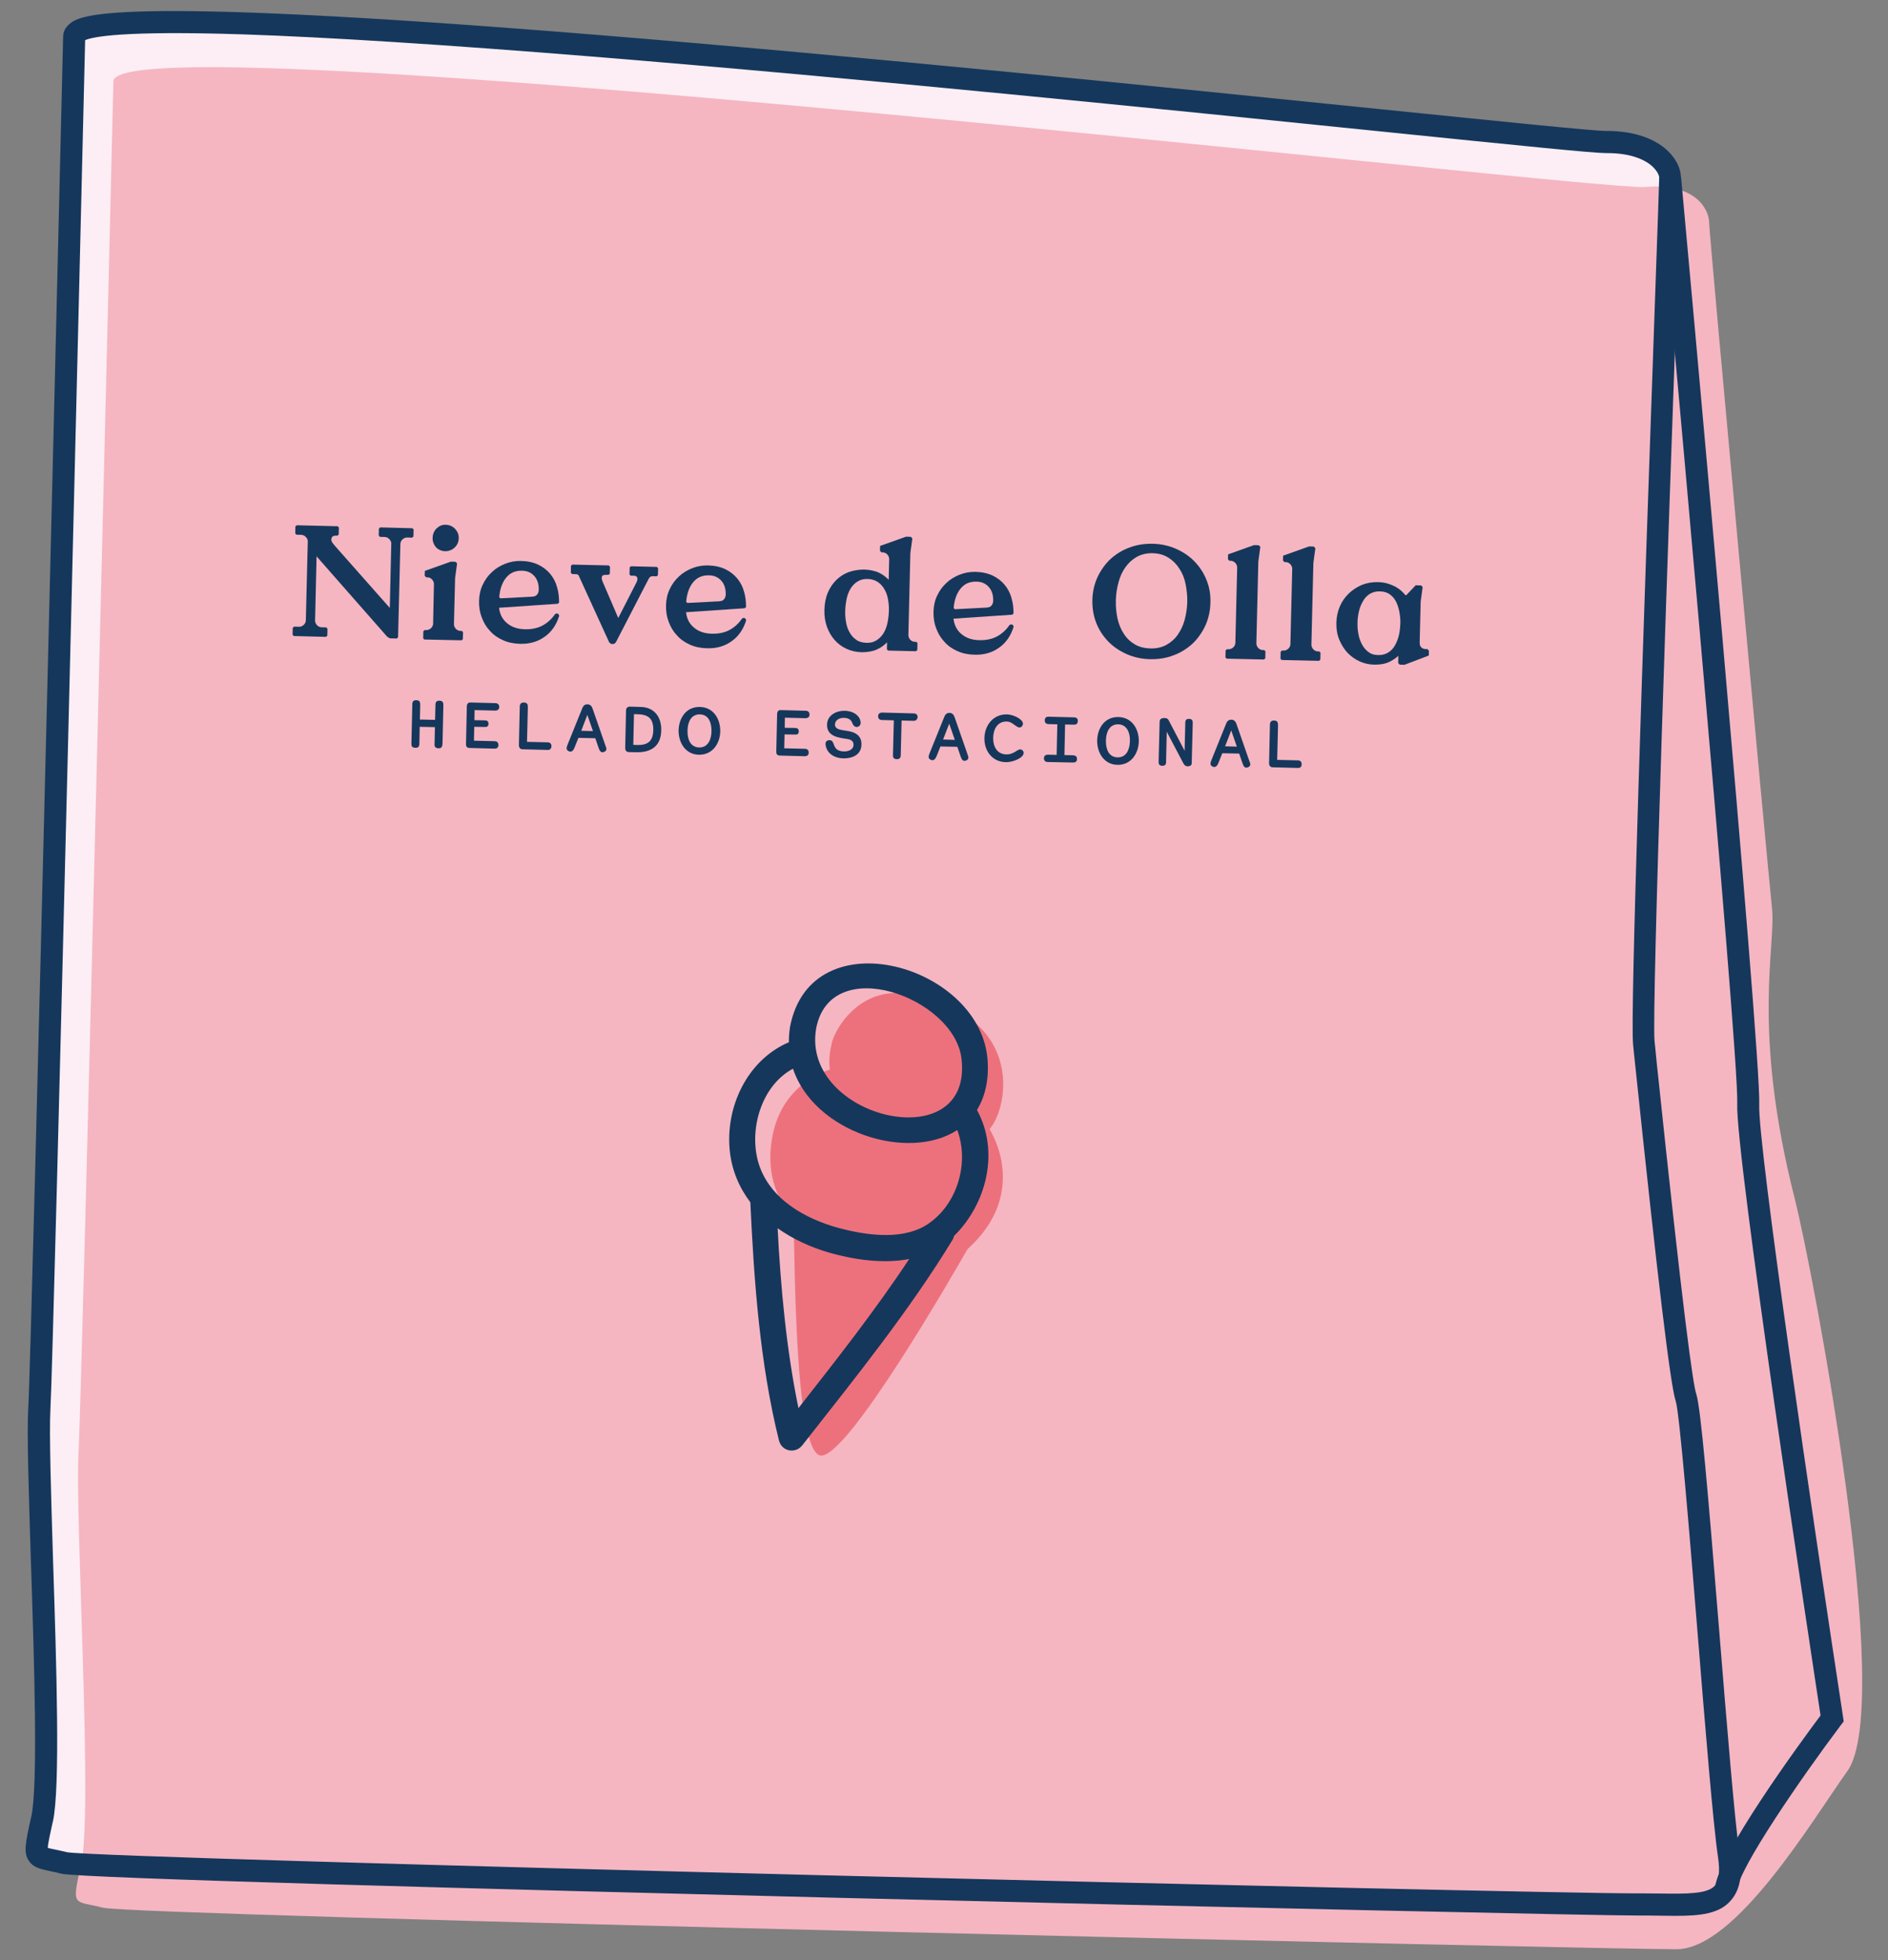 <?xml version="1.0" encoding="utf-8"?>
<!-- Generator: Adobe Illustrator 23.0.4, SVG Export Plug-In . SVG Version: 6.00 Build 0)  -->
<svg version="1.1" id="Layer_1" xmlns="http://www.w3.org/2000/svg" xmlns:xlink="http://www.w3.org/1999/xlink" x="0px" y="0px"
	 viewBox="0 0 114.21 118.57" style="enable-background:new 0 0 114.21 118.57;" xml:space="preserve">
<rect x="0" y="0" width="114.21" height="118.57" fill="#808080" stroke="none"/>
<style type="text/css">
	.st0{fill:#F5B6C1;}
	.st1{fill:none;}
	.st2{fill:#15375C;}
	.st3{fill:#15375C;stroke:#15375C;stroke-miterlimit:10;}
	.st4{fill:#FCEEF4;}
	.st5{fill:#16375C;}
	.st6{fill:#ED717C;}
	.st7{fill:#F4D4DB;}
</style>
<g>
	<g>
		<g>
			<g>
				<g>
					<g>
						<path class="st4" d="M4.78,2.29c0,0-1.89,79.13-2.11,82.99c-0.22,3.86,0.88,21.61,0.16,24.84c-0.59,2.66-0.49,2.17,1.33,2.64
							s91.56,2.53,95.18,2.51s8.28-7.92,10.33-10.77c2.9-4.04-2.05-30.15-3.18-34.62c-2.63-10.38-1.12-15.21-1.38-17.62
							c-0.26-2.41-3.8-40.71-3.8-41.43c0-0.72-0.74-2.41-3.87-2.15C94.31,8.93,4.87-1.58,4.78,2.29z"/>
					</g>
				</g>
				<g>
					<path class="st0" d="M6.86,4.92c0,0-1.89,79.13-2.11,82.99c-0.22,3.86,0.88,21.61,0.16,24.84c-0.59,2.66-0.49,2.17,1.33,2.64
						s91.56,2.53,95.18,2.51s8.28-7.92,10.33-10.77c2.9-4.04-2.05-30.15-3.18-34.62c-2.63-10.38-1.12-15.21-1.38-17.62
						c-0.26-2.41-3.8-40.71-3.8-41.43s-0.74-2.41-3.87-2.15C96.39,11.56,6.95,1.05,6.86,4.92z"/>
				</g>
				<g>
					<g>
						<g>
							<path class="st5" d="M23.58,36.77l0.09-3.92c-0.01-0.09-0.05-0.17-0.13-0.25c-0.08-0.08-0.16-0.11-0.25-0.12l-0.31-0.01
								l-0.07-0.08l0.01-0.42l0.08-0.07l1.95,0.05l0.07,0.08l-0.01,0.42l-0.08,0.07l-0.31-0.01c-0.1,0-0.18,0.04-0.27,0.11
								c-0.08,0.08-0.12,0.16-0.13,0.26l-0.14,5.67l-0.08,0.07l-0.42-0.01l-0.16-0.1l-4.27-4.86l-0.09,3.89
								c0,0.1,0.04,0.18,0.11,0.27c0.08,0.08,0.16,0.12,0.26,0.13l0.31,0.01l0.07,0.08l-0.01,0.42l-0.08,0.07l-1.95-0.05l-0.07-0.08
								l0.01-0.42l0.08-0.07l0.31,0.01c0.1,0,0.18-0.04,0.27-0.11c0.08-0.08,0.12-0.16,0.13-0.26l0.12-4.82
								c-0.01-0.09-0.05-0.17-0.13-0.25c-0.08-0.08-0.16-0.11-0.25-0.12l-0.31-0.01l-0.07-0.08l0.01-0.42l0.08-0.07l2.48,0.06
								l0.07,0.08l-0.01,0.42l-0.08,0.07l-0.1,0c-0.09,0-0.16,0.02-0.2,0.06c-0.04,0.04-0.06,0.09-0.07,0.15
								c0,0.07,0.02,0.14,0.06,0.2c0.04,0.06,0.1,0.14,0.19,0.24L23.58,36.77z"/>
						</g>
						<g>
							<path class="st5" d="M26.17,32.52c0.01-0.22,0.09-0.41,0.24-0.56c0.16-0.15,0.34-0.23,0.56-0.22
								c0.22,0.01,0.41,0.09,0.56,0.25c0.15,0.16,0.23,0.35,0.22,0.58c-0.01,0.22-0.09,0.4-0.25,0.55s-0.35,0.22-0.58,0.22
								c-0.22-0.01-0.4-0.09-0.55-0.24C26.23,32.92,26.16,32.73,26.17,32.52 M26.25,35.32c0-0.1-0.04-0.18-0.11-0.27
								c-0.08-0.08-0.16-0.12-0.26-0.13l-0.1,0l-0.09-0.1l0.01-0.29l1.57-0.56l0.29,0.01l0.09,0.1l-0.12,0.88l-0.07,2.8
								c0,0.1,0.04,0.18,0.11,0.27c0.08,0.08,0.16,0.12,0.26,0.13l0.11,0l0.07,0.08l-0.01,0.42l-0.08,0.07l-2.26-0.05L25.6,38.6
								l0.01-0.42l0.08-0.07l0.11,0c0.1,0,0.18-0.04,0.27-0.11c0.08-0.08,0.12-0.16,0.13-0.26L26.25,35.32z"/>
						</g>
						<g>
							<path class="st5" d="M32.19,36.09c0.15-0.01,0.25-0.05,0.31-0.14c0.06-0.08,0.09-0.17,0.09-0.27
								c0.01-0.35-0.08-0.63-0.27-0.84c-0.19-0.21-0.44-0.32-0.75-0.32c-0.4-0.01-0.72,0.13-0.96,0.43
								c-0.24,0.3-0.37,0.69-0.41,1.17l0.07,0.07L32.19,36.09z M30.19,36.76c0.04,0.38,0.2,0.7,0.48,0.93
								c0.28,0.24,0.64,0.36,1.08,0.37c0.4,0.01,0.76-0.06,1.06-0.22c0.3-0.16,0.56-0.39,0.77-0.7l0.1-0.04l0.1,0.04l0.05,0.1
								c-0.17,0.56-0.47,0.99-0.89,1.28c-0.42,0.3-0.92,0.44-1.49,0.42c-0.38-0.01-0.72-0.08-1.03-0.22
								c-0.31-0.14-0.57-0.32-0.78-0.56c-0.22-0.23-0.38-0.5-0.5-0.82c-0.12-0.31-0.17-0.65-0.16-1.01
								c0.01-0.35,0.08-0.67,0.22-0.96c0.14-0.3,0.32-0.55,0.56-0.77c0.23-0.22,0.5-0.38,0.8-0.5c0.3-0.12,0.63-0.18,0.97-0.17
								c0.4,0.01,0.75,0.09,1.04,0.23c0.29,0.14,0.53,0.33,0.72,0.56c0.19,0.23,0.33,0.5,0.41,0.8c0.09,0.3,0.12,0.61,0.12,0.93
								l-0.08,0.07L30.19,36.76z"/>
						</g>
						<g>
							<path class="st5" d="M37.4,37.38l1.1-2.15c0.04-0.08,0.06-0.15,0.06-0.21c0-0.13-0.07-0.19-0.22-0.2l-0.19,0l-0.07-0.08
								l0.01-0.42l0.08-0.07l1.57,0.04l0.07,0.08l-0.01,0.42l-0.08,0.07l-0.24-0.01c-0.07,0-0.12,0.02-0.16,0.05
								c-0.04,0.04-0.06,0.08-0.09,0.13l-1.98,3.83l-0.11,0.09l-0.18,0l-0.11-0.1l-1.79-3.92c-0.02-0.05-0.04-0.1-0.07-0.14
								c-0.03-0.04-0.08-0.06-0.15-0.06l-0.24-0.01l-0.07-0.08l0.01-0.42l0.08-0.07l2.21,0.05l0.07,0.08l-0.01,0.42l-0.08,0.07
								l-0.19,0c-0.15,0-0.22,0.06-0.22,0.19c0,0.06,0.02,0.13,0.05,0.21L37.4,37.38z"/>
						</g>
						<g>
							<path class="st5" d="M43.5,36.37c0.15-0.01,0.25-0.05,0.31-0.14c0.06-0.08,0.09-0.17,0.09-0.27
								c0.01-0.35-0.08-0.63-0.27-0.84c-0.19-0.21-0.44-0.32-0.75-0.32c-0.4-0.01-0.72,0.13-0.96,0.43
								c-0.24,0.3-0.37,0.69-0.41,1.17l0.07,0.07L43.5,36.37z M41.5,37.03c0.04,0.38,0.2,0.7,0.48,0.93
								c0.28,0.24,0.64,0.36,1.08,0.37c0.4,0.01,0.76-0.06,1.06-0.22c0.3-0.16,0.56-0.39,0.77-0.7l0.1-0.04l0.1,0.04l0.05,0.1
								c-0.17,0.56-0.47,0.99-0.89,1.28c-0.42,0.3-0.92,0.44-1.49,0.42c-0.38-0.01-0.72-0.08-1.03-0.22
								c-0.31-0.14-0.57-0.32-0.78-0.56c-0.22-0.23-0.38-0.5-0.5-0.82c-0.12-0.31-0.17-0.65-0.16-1.01
								c0.01-0.35,0.08-0.67,0.22-0.96c0.14-0.3,0.32-0.55,0.56-0.77c0.23-0.22,0.5-0.38,0.8-0.5c0.3-0.12,0.63-0.18,0.97-0.17
								c0.4,0.01,0.75,0.09,1.04,0.23c0.29,0.14,0.53,0.33,0.72,0.56c0.19,0.23,0.33,0.5,0.41,0.8c0.09,0.3,0.12,0.61,0.12,0.93
								l-0.08,0.07L41.5,37.03z"/>
						</g>
						<g>
							<path class="st5" d="M52.41,38.88c0.24,0.01,0.44-0.04,0.61-0.15c0.17-0.1,0.31-0.25,0.42-0.42
								c0.11-0.18,0.19-0.38,0.24-0.61c0.05-0.23,0.08-0.47,0.09-0.72s-0.01-0.49-0.05-0.72c-0.04-0.23-0.11-0.44-0.22-0.62
								c-0.1-0.18-0.24-0.33-0.4-0.44c-0.17-0.11-0.37-0.17-0.6-0.18c-0.24-0.01-0.45,0.04-0.62,0.15c-0.17,0.1-0.31,0.25-0.42,0.42
								c-0.11,0.18-0.19,0.38-0.24,0.61c-0.05,0.23-0.08,0.47-0.09,0.72c-0.01,0.25,0.01,0.49,0.05,0.72
								c0.04,0.23,0.11,0.44,0.22,0.62c0.1,0.18,0.23,0.33,0.4,0.44C51.96,38.82,52.17,38.87,52.41,38.88 M54.95,38.42
								c0,0.1,0.04,0.18,0.11,0.27c0.08,0.08,0.16,0.12,0.26,0.13l0.11,0l0.07,0.08l-0.01,0.42l-0.08,0.07l-1.69-0.04l-0.07-0.08
								l0.01-0.42c-0.17,0.18-0.38,0.33-0.63,0.44c-0.25,0.11-0.55,0.16-0.9,0.16c-0.34-0.01-0.65-0.08-0.93-0.21
								c-0.28-0.13-0.52-0.31-0.72-0.54c-0.2-0.23-0.35-0.49-0.46-0.8c-0.11-0.31-0.16-0.65-0.15-1.01c0.01-0.4,0.08-0.75,0.21-1.05
								c0.13-0.31,0.31-0.56,0.52-0.77c0.22-0.21,0.47-0.37,0.75-0.47c0.29-0.1,0.59-0.15,0.92-0.15c0.33,0.01,0.62,0.07,0.86,0.17
								c0.24,0.11,0.45,0.26,0.63,0.45l0.03-1.26c0-0.1-0.04-0.18-0.11-0.27c-0.08-0.08-0.16-0.12-0.26-0.13l-0.1,0l-0.09-0.1
								l0.01-0.29l1.57-0.56l0.29,0.01l0.09,0.1l-0.12,0.88L54.95,38.42z"/>
						</g>
						<g>
							<path class="st5" d="M59.68,36.75c0.15-0.01,0.25-0.05,0.31-0.14c0.06-0.08,0.09-0.17,0.09-0.27
								c0.01-0.35-0.08-0.63-0.27-0.84c-0.19-0.21-0.44-0.32-0.75-0.32c-0.4-0.01-0.72,0.13-0.96,0.43
								c-0.24,0.3-0.37,0.69-0.41,1.17l0.07,0.07L59.68,36.75z M57.68,37.42c0.04,0.38,0.2,0.7,0.48,0.93
								c0.28,0.24,0.64,0.36,1.08,0.37c0.4,0.01,0.76-0.06,1.06-0.22c0.3-0.16,0.56-0.39,0.77-0.7l0.1-0.04l0.1,0.04l0.05,0.1
								c-0.17,0.56-0.47,0.99-0.89,1.28c-0.42,0.3-0.92,0.44-1.49,0.42c-0.38-0.01-0.72-0.08-1.03-0.22
								c-0.31-0.14-0.57-0.32-0.78-0.56c-0.22-0.23-0.38-0.5-0.5-0.82c-0.12-0.31-0.17-0.65-0.16-1.01
								c0.01-0.35,0.08-0.67,0.22-0.96c0.14-0.3,0.32-0.55,0.56-0.77c0.23-0.22,0.5-0.38,0.8-0.5c0.3-0.12,0.63-0.18,0.97-0.17
								c0.4,0.01,0.75,0.09,1.04,0.23c0.29,0.14,0.53,0.33,0.72,0.56c0.19,0.23,0.33,0.5,0.41,0.8c0.09,0.3,0.12,0.61,0.12,0.93
								l-0.08,0.07L57.68,37.42z"/>
						</g>
						<g>
							<path class="st5" d="M67.5,36.33c-0.01,0.38,0.03,0.74,0.1,1.08c0.08,0.34,0.2,0.65,0.38,0.92c0.17,0.27,0.39,0.48,0.66,0.64
								c0.27,0.16,0.58,0.24,0.95,0.25c0.36,0.01,0.68-0.06,0.96-0.21c0.27-0.15,0.51-0.35,0.69-0.61c0.18-0.26,0.33-0.56,0.42-0.9
								c0.09-0.34,0.15-0.7,0.16-1.07c0.01-0.38-0.03-0.74-0.1-1.1s-0.2-0.67-0.38-0.94c-0.17-0.27-0.39-0.49-0.66-0.66
								c-0.27-0.17-0.58-0.26-0.95-0.27c-0.36-0.01-0.68,0.07-0.96,0.22c-0.28,0.16-0.51,0.37-0.69,0.63
								c-0.19,0.26-0.33,0.57-0.42,0.92C67.56,35.59,67.51,35.95,67.5,36.33 M66.08,36.29c0.01-0.5,0.12-0.96,0.31-1.38
								c0.2-0.42,0.46-0.79,0.78-1.09c0.33-0.3,0.71-0.54,1.15-0.7c0.44-0.17,0.91-0.24,1.41-0.23c0.5,0.01,0.96,0.11,1.4,0.3
								c0.43,0.19,0.81,0.44,1.12,0.76c0.31,0.32,0.56,0.69,0.73,1.12c0.18,0.43,0.26,0.9,0.24,1.4c-0.01,0.5-0.12,0.96-0.31,1.38
								c-0.2,0.42-0.46,0.79-0.78,1.09c-0.33,0.3-0.71,0.54-1.15,0.7c-0.44,0.17-0.91,0.24-1.41,0.23c-0.5-0.01-0.96-0.11-1.4-0.3
								c-0.43-0.19-0.81-0.44-1.12-0.76c-0.31-0.32-0.56-0.69-0.73-1.12C66.15,37.26,66.07,36.79,66.08,36.29"/>
						</g>
						<g>
							<path class="st5" d="M74.84,34.32c0-0.1-0.04-0.18-0.11-0.27c-0.08-0.08-0.16-0.12-0.26-0.13l-0.1,0l-0.09-0.1l0.01-0.29
								l1.57-0.56l0.29,0.01l0.09,0.1l-0.12,0.88l-0.12,4.96c0,0.1,0.04,0.18,0.11,0.27c0.08,0.08,0.16,0.12,0.26,0.13l0.11,0
								l0.07,0.08l-0.01,0.42l-0.08,0.07l-2.26-0.05l-0.07-0.08l0.01-0.42l0.08-0.07l0.11,0c0.1,0,0.18-0.04,0.27-0.11
								c0.08-0.08,0.12-0.16,0.13-0.26L74.84,34.32z"/>
						</g>
						<g>
							<path class="st5" d="M78.17,34.4c0-0.1-0.04-0.18-0.11-0.27c-0.08-0.08-0.16-0.12-0.26-0.13l-0.1,0l-0.09-0.1l0.01-0.29
								l1.57-0.56l0.29,0.01l0.09,0.1l-0.12,0.88l-0.12,4.96c0,0.1,0.04,0.18,0.11,0.27c0.08,0.08,0.16,0.12,0.26,0.13l0.11,0
								l0.07,0.08l-0.01,0.42l-0.08,0.07l-2.26-0.05l-0.07-0.08l0.01-0.42l0.08-0.07l0.11,0c0.1,0,0.18-0.04,0.27-0.11
								c0.08-0.08,0.12-0.16,0.13-0.26L78.17,34.4z"/>
						</g>
						<g>
							<path class="st5" d="M83.37,39.62c0.24,0.01,0.45-0.05,0.62-0.16c0.17-0.11,0.31-0.26,0.41-0.45s0.18-0.39,0.23-0.62
								c0.05-0.23,0.07-0.45,0.08-0.66c0.01-0.22-0.01-0.44-0.05-0.67c-0.04-0.23-0.1-0.44-0.19-0.63
								c-0.09-0.19-0.22-0.35-0.38-0.47c-0.16-0.12-0.37-0.19-0.62-0.19c-0.24-0.01-0.45,0.05-0.62,0.16
								c-0.17,0.11-0.31,0.26-0.41,0.45c-0.11,0.19-0.19,0.39-0.24,0.62c-0.05,0.23-0.08,0.45-0.08,0.66
								c-0.01,0.22,0.01,0.44,0.05,0.67c0.04,0.23,0.11,0.44,0.21,0.63c0.1,0.19,0.23,0.35,0.39,0.47
								C82.92,39.55,83.12,39.62,83.37,39.62 M85.88,38.87c0,0.13,0.03,0.22,0.1,0.29c0.07,0.06,0.16,0.1,0.27,0.1l0.1,0l0.09,0.1
								l-0.01,0.29l-1.47,0.56l-0.29-0.01l-0.09-0.1l0.01-0.43c-0.18,0.16-0.38,0.29-0.6,0.39c-0.23,0.1-0.53,0.15-0.9,0.14
								c-0.28-0.01-0.56-0.07-0.83-0.19c-0.27-0.12-0.51-0.29-0.73-0.51c-0.21-0.22-0.38-0.49-0.51-0.8
								c-0.13-0.31-0.19-0.66-0.18-1.05c0.01-0.34,0.08-0.67,0.21-0.97c0.13-0.3,0.31-0.56,0.54-0.78c0.23-0.22,0.49-0.39,0.79-0.52
								c0.3-0.12,0.63-0.18,0.99-0.17c0.21,0.01,0.4,0.03,0.58,0.09c0.17,0.05,0.33,0.12,0.47,0.19c0.14,0.08,0.25,0.16,0.35,0.25
								c0.1,0.09,0.18,0.18,0.25,0.26l0.05,0l0.57-0.6l0.33,0.01l0.09,0.1l-0.12,0.88L85.88,38.87z"/>
						</g>
						<g>
							<path class="st5" d="M26.52,45.26c-0.25-0.01-0.24-0.16-0.23-0.34l0.02-0.94l-0.92-0.02l-0.02,0.94c0,0.18,0,0.34-0.25,0.33
								c-0.24-0.01-0.24-0.15-0.23-0.34l0.05-2.21c0-0.17,0-0.33,0.24-0.33c0.25,0.01,0.24,0.16,0.24,0.34l-0.02,0.83l0.92,0.02
								l0.02-0.83c0-0.17,0-0.33,0.24-0.33c0.25,0.01,0.24,0.16,0.24,0.34l-0.05,2.21C26.76,45.1,26.76,45.27,26.52,45.26"/>
						</g>
						<g>
							<path class="st5" d="M29.9,45.28l-1.5-0.04c-0.16,0-0.22-0.11-0.21-0.25l0.05-2.26c0-0.14,0.07-0.25,0.22-0.24l1.5,0.04
								c0.15,0,0.24,0.08,0.24,0.23c0,0.15-0.1,0.22-0.25,0.22l-1.24-0.03l-0.01,0.61l0.61,0.01c0.14,0,0.24,0.04,0.24,0.21
								c0,0.17-0.11,0.2-0.25,0.19l-0.61-0.01l-0.02,0.84l1.24,0.03c0.15,0,0.24,0.08,0.24,0.23C30.15,45.22,30.05,45.29,29.9,45.28
								"/>
						</g>
						<g>
							<path class="st5" d="M33.11,45.36l-1.5-0.04c-0.15,0-0.22-0.11-0.22-0.25l0.05-2.25c0-0.17,0.01-0.33,0.25-0.33
								c0.25,0.01,0.24,0.16,0.24,0.34l-0.05,2.04l1.24,0.03c0.15,0,0.24,0.08,0.24,0.23C33.35,45.3,33.26,45.37,33.11,45.36"/>
						</g>
						<g>
							<path class="st5" d="M35.53,43.24l-0.37,0.96l0.71,0.02L35.53,43.24z M36.54,45.48c-0.19,0.08-0.27-0.08-0.32-0.22
								l-0.21-0.61l-1.02-0.02l-0.24,0.6c-0.06,0.14-0.16,0.29-0.34,0.21c-0.19-0.09-0.14-0.23-0.08-0.39l0.9-2.23
								c0.05-0.13,0.16-0.23,0.31-0.22c0.15,0,0.25,0.1,0.3,0.24l0.79,2.27C36.69,45.24,36.74,45.4,36.54,45.48"/>
						</g>
						<g>
							<path class="st5" d="M38.54,43.2l-0.19,0l-0.04,1.85l0.21,0.01c0.67,0.02,0.98-0.22,1-0.9
								C39.53,43.46,39.22,43.21,38.54,43.2 M38.53,45.5l-0.49-0.01c-0.15,0-0.22-0.11-0.22-0.25l0.05-2.26
								c0-0.14,0.08-0.24,0.23-0.24l0.67,0.02c0.83,0.02,1.25,0.64,1.23,1.41C39.99,45.09,39.43,45.51,38.53,45.5"/>
						</g>
						<g>
							<path class="st5" d="M42.34,43.21c-0.54-0.01-0.74,0.47-0.75,0.98c-0.01,0.51,0.16,1,0.7,1.02c0.54,0.01,0.74-0.48,0.75-0.98
								C43.05,43.72,42.87,43.22,42.34,43.21 M42.27,45.65c-0.82-0.02-1.23-0.75-1.22-1.48c0.02-0.74,0.46-1.43,1.29-1.41
								s1.24,0.74,1.23,1.47C43.56,44.97,43.1,45.67,42.27,45.65"/>
						</g>
						<g>
							<path class="st5" d="M48.67,45.74l-1.5-0.04c-0.16,0-0.22-0.11-0.21-0.25l0.05-2.26c0-0.14,0.07-0.25,0.22-0.24l1.5,0.04
								c0.15,0,0.24,0.08,0.24,0.23c0,0.15-0.1,0.22-0.25,0.22l-1.24-0.03l-0.01,0.61l0.61,0.01c0.14,0,0.24,0.04,0.24,0.21
								c0,0.17-0.11,0.2-0.25,0.19l-0.61-0.01l-0.02,0.84l1.24,0.03c0.15,0,0.24,0.08,0.24,0.23
								C48.92,45.67,48.83,45.74,48.67,45.74"/>
						</g>
						<g>
							<path class="st5" d="M51.02,45.87c-0.53-0.01-1.02-0.29-1.08-0.84c-0.02-0.16,0.08-0.27,0.25-0.26
								c0.38,0.01,0.08,0.66,0.86,0.68c0.28,0.01,0.58-0.12,0.58-0.39c0.01-0.22-0.13-0.32-0.36-0.36
								c-0.52-0.08-1.25-0.14-1.24-0.87c0.01-0.58,0.58-0.85,1.06-0.84c0.34,0.01,0.69,0.12,0.88,0.42c0.08,0.12,0.16,0.4,0,0.51
								c-0.18,0.13-0.35-0.01-0.4-0.16c-0.08-0.24-0.25-0.33-0.51-0.34c-0.28-0.01-0.54,0.13-0.55,0.4c-0.01,0.22,0.2,0.3,0.44,0.34
								c0.33,0.06,0.7,0.07,0.96,0.32c0.14,0.14,0.21,0.33,0.2,0.55C52.11,45.65,51.56,45.88,51.02,45.87"/>
						</g>
						<g>
							<path class="st5" d="M55.25,43.6l-0.71-0.02l-0.05,2.01c0,0.17,0,0.33-0.24,0.33c-0.24-0.01-0.24-0.15-0.23-0.34l0.05-2.01
								l-0.71-0.02c-0.15,0-0.24-0.08-0.24-0.23s0.1-0.22,0.25-0.22l1.9,0.05c0.15,0,0.24,0.08,0.24,0.23
								C55.49,43.53,55.4,43.6,55.25,43.6"/>
						</g>
						<g>
							<path class="st5" d="M57.42,43.77l-0.37,0.96l0.71,0.02L57.42,43.77z M58.44,46c-0.19,0.08-0.27-0.08-0.32-0.22l-0.21-0.61
								l-1.02-0.02l-0.24,0.6c-0.06,0.14-0.16,0.29-0.34,0.21c-0.19-0.09-0.14-0.23-0.08-0.39l0.9-2.23
								c0.05-0.13,0.16-0.23,0.31-0.22c0.15,0,0.25,0.1,0.3,0.24l0.79,2.27C58.58,45.77,58.64,45.92,58.44,46"/>
						</g>
						<g>
							<path class="st5" d="M60.84,46.1c-0.83-0.02-1.31-0.7-1.29-1.47c0.02-0.77,0.54-1.44,1.37-1.42c0.28,0.01,0.7,0.16,0.9,0.4
								c0.07,0.09,0.09,0.23-0.01,0.33c-0.1,0.1-0.22,0.06-0.32-0.01c-0.19-0.12-0.33-0.28-0.59-0.29
								c-0.55-0.01-0.81,0.45-0.82,0.98c-0.01,0.53,0.23,0.99,0.78,1.01c0.24,0.01,0.44-0.08,0.65-0.22
								c0.12-0.08,0.23-0.13,0.35-0.02c0.11,0.1,0.06,0.25-0.01,0.33C61.65,45.96,61.13,46.11,60.84,46.1"/>
						</g>
						<g>
							<path class="st5" d="M64.82,46.12l-1.44-0.03c-0.14,0-0.23-0.08-0.23-0.23c0.01-0.22,0.19-0.22,0.34-0.21l0.43,0.01
								l0.04-1.85l-0.43-0.01c-0.16,0-0.33-0.01-0.33-0.23c0-0.16,0.1-0.23,0.24-0.22l1.54,0.04c0.14,0,0.23,0.08,0.22,0.23
								c-0.01,0.22-0.18,0.22-0.34,0.21l-0.43-0.01l-0.04,1.85l0.43,0.01c0.15,0,0.33,0.01,0.33,0.23
								C65.15,46.12,64.98,46.13,64.82,46.12"/>
						</g>
						<g>
							<path class="st5" d="M67.65,43.81c-0.54-0.01-0.74,0.47-0.75,0.98c-0.01,0.51,0.16,1,0.7,1.02c0.54,0.01,0.74-0.48,0.75-0.98
								C68.37,44.33,68.18,43.83,67.65,43.81 M67.59,46.26c-0.82-0.02-1.23-0.75-1.22-1.48c0.02-0.74,0.46-1.43,1.29-1.41
								c0.83,0.02,1.24,0.74,1.23,1.47C68.87,45.58,68.42,46.28,67.59,46.26"/>
						</g>
						<g>
							<path class="st5" d="M71.86,46.35c-0.16,0-0.22-0.08-0.28-0.19l-1-1.9l-0.04,1.73c0,0.16,0.02,0.33-0.23,0.33
								c-0.25-0.01-0.22-0.17-0.22-0.34l0.06-2.33c0-0.19,0.17-0.22,0.28-0.22c0.16,0,0.22,0.04,0.29,0.18l0.94,1.8l0.04-1.59
								c0-0.17-0.02-0.34,0.23-0.34c0.25,0.01,0.22,0.17,0.22,0.34l-0.06,2.34C72.09,46.3,71.97,46.35,71.86,46.35"/>
						</g>
						<g>
							<path class="st5" d="M74.48,44.18l-0.37,0.96l0.71,0.02L74.48,44.18z M75.49,46.41c-0.19,0.08-0.27-0.08-0.32-0.22
								l-0.21-0.61l-1.02-0.02l-0.24,0.6c-0.06,0.14-0.16,0.29-0.34,0.21c-0.19-0.09-0.14-0.23-0.08-0.39l0.9-2.23
								c0.05-0.13,0.16-0.23,0.31-0.22c0.15,0,0.25,0.1,0.3,0.24l0.79,2.27C75.64,46.18,75.69,46.33,75.49,46.41"/>
						</g>
						<g>
							<path class="st5" d="M78.49,46.45l-1.5-0.04c-0.15,0-0.22-0.11-0.22-0.25l0.05-2.25c0-0.17,0.01-0.33,0.25-0.33
								c0.25,0.01,0.24,0.16,0.24,0.34l-0.05,2.04l1.24,0.03c0.15,0,0.24,0.08,0.24,0.23C78.74,46.39,78.65,46.46,78.49,46.45"/>
						</g>
					</g>
					<g>
						<g>
							<path class="st6" d="M59.86,68.3L59.86,68.3c1.23-1.44,2.12-7.08-5.23-8.22c-2.85-0.28-4.27,2.42-4.34,3.15
								c-0.13,0.56-0.15,1.04-0.09,1.47l0,0c0,0-2.79,0.71-3.45,3.91c-0.45,2.16,0.14,3.83,1.25,5.07l0,0
								c0.09,2.27,0.05,13.95,1.6,14.35c1.56,0.39,8.19-11.2,8.93-12.48l0,0C62.37,72.09,59.86,68.3,59.86,68.3z"/>
						</g>
					</g>
					<g>
						<path class="st2" d="M59.1,67.14c0.45-0.74,0.71-1.69,0.65-2.88c-0.25-5.86-10.69-8.88-11.96-2.14
							c-0.05,0.32-0.07,0.62-0.07,0.92c-2.51,1.07-3.86,3.91-3.57,6.6c0.13,1.18,0.58,2.21,1.24,3.08c0.22,4.77,0.58,9.77,1.73,14.4
							c0.17,0.68,1,0.83,1.42,0.29c3.13-3.99,6.46-8.11,9.1-12.45c0.04-0.07,0.05-0.14,0.07-0.2C59.7,72.8,60.47,69.63,59.1,67.14z
							 M58.16,64.01c0.75,6.1-9.72,3.66-8.79-1.8C50.24,57.59,57.71,60.33,58.16,64.01z M47.97,64.64c1.27,3.84,6.96,5.65,9.94,3.71
							c0.73,1.98,0.02,4.47-1.77,5.68c-1.41,0.95-3.45,0.72-5.03,0.34c-2.02-0.48-4.22-1.57-5.07-3.59
							C45.17,68.72,45.92,65.73,47.97,64.64z M48.3,85.17c-0.73-3.54-1.07-7.26-1.26-10.88c0.93,0.66,2,1.15,3.1,1.47
							c1.46,0.42,3.26,0.7,4.86,0.39C52.95,79.25,50.6,82.24,48.3,85.17z"/>
					</g>
				</g>
			</g>
			<g>
				<path class="st2" d="M101.36,115.88c-0.3,0-0.62-0.01-0.94-0.01c-0.43-0.01-0.89-0.01-1.36-0.01
					c-1.79,0.01-24.42-0.48-48.28-1.07c-20.89-0.52-46.01-1.19-47.07-1.46c-0.27-0.07-0.49-0.12-0.7-0.16
					c-0.56-0.12-1-0.21-1.27-0.63c-0.33-0.5-0.2-1.08,0.14-2.62l0.01-0.02c0.42-1.88,0.18-9.41-0.02-15.45
					c-0.13-4.15-0.25-7.74-0.16-9.28C1.93,81.35,3.8,2.98,3.82,2.19v0c0.01-0.27,0.13-0.52,0.35-0.71c0.61-0.54,2.03-1.79,31.57,0.6
					c16.24,1.31,35.25,3.25,47.82,4.53c7.46,0.76,12.85,1.31,13.57,1.31c0.03,0,0.05,0,0.07,0c1.73,0,2.77,0.5,3.35,0.92
					c0.69,0.51,1.13,1.23,1.13,1.88c0,0.17-0.07,2.28-0.24,7.02c-0.46,13-1.54,43.45-1.35,45.26c0.03,0.25,0.07,0.65,0.12,1.19
					c1.64,15.62,2.21,19.56,2.4,20.12c0.27,0.8,0.71,5.94,1.39,14.33c0.46,5.67,0.94,11.53,1.23,13.51
					c0.19,1.29,0.02,2.17-0.52,2.79C104.02,115.76,102.85,115.88,101.36,115.88z M99.3,114.52c0.4,0,0.78,0.01,1.14,0.01
					c1.52,0.02,2.84,0.04,3.29-0.47c0.26-0.29,0.32-0.87,0.2-1.71c-0.3-2.02-0.78-7.91-1.24-13.6c-0.48-5.92-1.09-13.28-1.32-14
					c-0.32-0.93-1.1-7.42-2.46-20.41c-0.06-0.53-0.1-0.94-0.12-1.18c-0.18-1.68,0.58-23.92,1.34-45.45
					c0.14-3.93,0.24-6.78,0.24-6.97c0-0.15-0.16-0.5-0.59-0.82c-0.41-0.3-1.19-0.66-2.56-0.66c-0.02,0-0.05,0-0.07,0
					c-0.76,0-5.01-0.43-13.72-1.32C70.91,6.66,51.99,4.73,35.8,3.42C26.91,2.7,19.82,2.25,14.74,2.08C7.4,1.84,5.59,2.23,5.15,2.43
					c-0.13,5.38-1.89,79.04-2.1,82.8c-0.08,1.48,0.04,5.21,0.16,9.17c0.21,6.44,0.44,13.74-0.01,15.78l-0.01,0.02
					c-0.15,0.69-0.29,1.3-0.3,1.57c0.1,0.03,0.26,0.06,0.4,0.09c0.21,0.04,0.46,0.1,0.76,0.17c2.07,0.4,88.32,2.49,94.87,2.49
					c0.05,0,0.1,0,0.14,0C99.14,114.52,99.22,114.52,99.3,114.52z M5.15,2.22C5.15,2.22,5.15,2.22,5.15,2.22L5.15,2.22z"/>
			</g>
		</g>
		<g>
			<path class="st2" d="M105.07,114.33l-1.33-0.12c0.18-1.99,5.03-8.63,6.39-10.45c-0.53-3.48-5.17-34.03-5.04-37.01
				c0.13-2.99-4.68-55.41-4.73-55.94l1.33-0.12c0.2,2.16,4.86,53.03,4.73,56.12c-0.1,2.38,3.27,25.26,5.07,37.03l0.04,0.28
				l-0.17,0.22C108.99,107.49,105.19,113,105.07,114.33z"/>
		</g>
	</g>
</g>
</svg>
